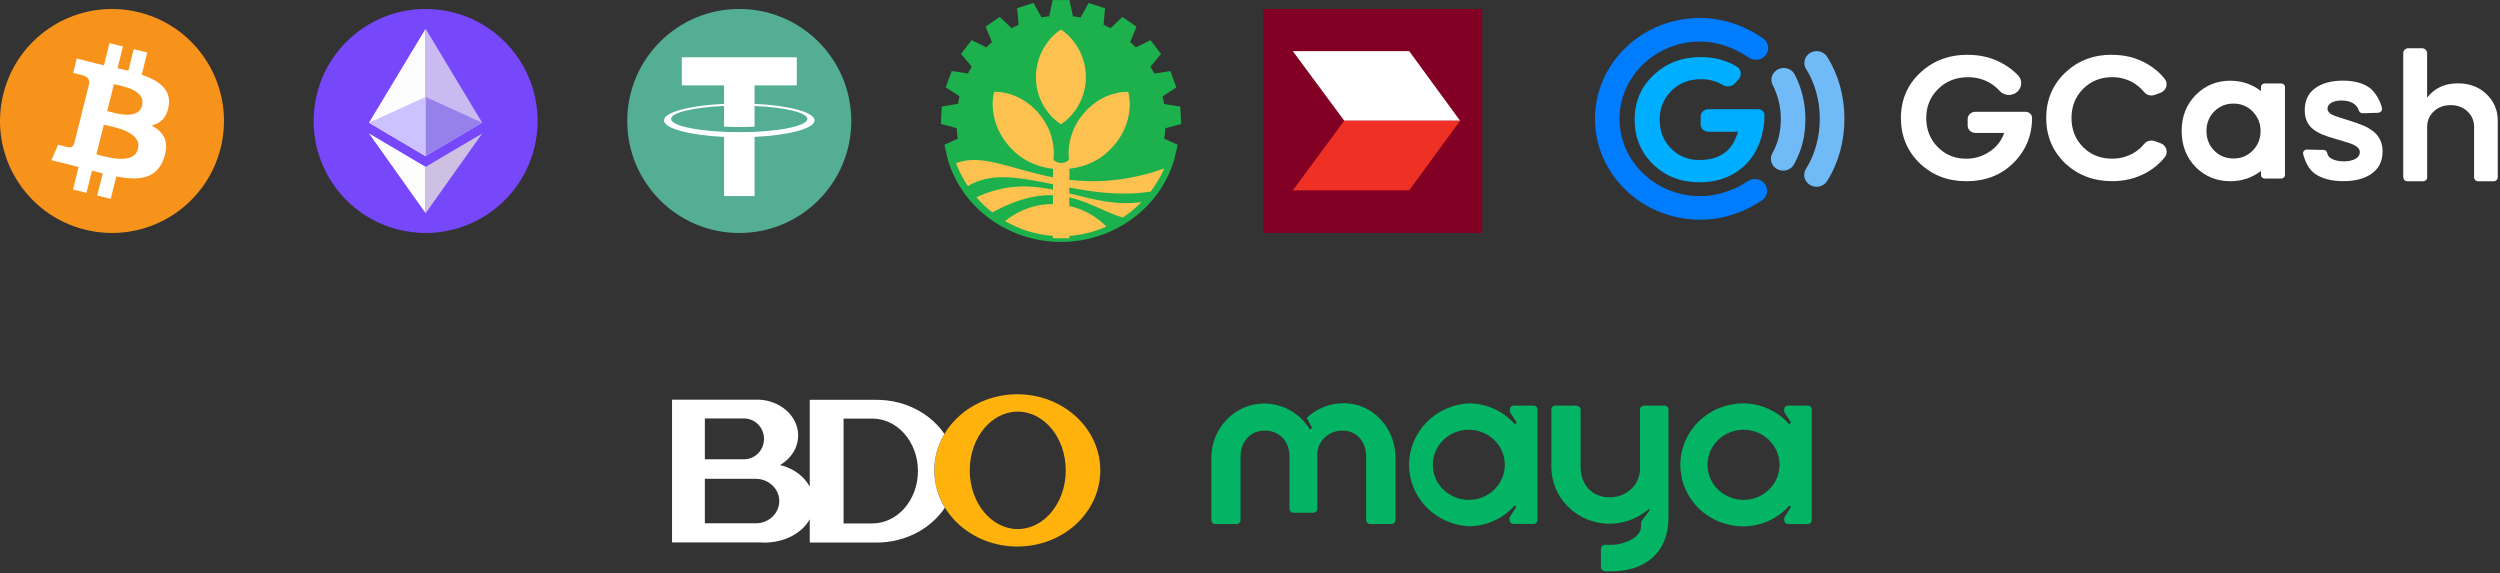 <svg width="279" height="64" viewBox="0 0 279 64" fill="none" xmlns="http://www.w3.org/2000/svg">
<rect x="0" y="0" width="279" height="64" fill="#333333" stroke="none"/>
<g clip-path="url(#clip0_10_804)">
<path d="M219.624 6.118C221.103 6.118 222.432 6.464 223.617 7.16C224.226 7.512 224.763 7.926 225.221 8.416C225.863 9.094 225.568 10.186 224.671 10.513C224.121 10.714 223.513 10.544 223.133 10.117C222.812 9.759 222.432 9.458 222 9.213C221.287 8.811 220.495 8.617 219.624 8.617C218.295 8.617 217.182 9.056 216.298 9.929C215.408 10.808 214.969 11.888 214.969 13.175C214.969 14.461 215.401 15.56 216.259 16.42C217.116 17.287 218.177 17.713 219.421 17.713C220.377 17.713 221.247 17.45 222.04 16.922C222.819 16.408 223.362 15.711 223.67 14.832H220.442C219.971 14.832 219.591 14.468 219.591 14.016V13.294C219.591 12.842 219.971 12.478 220.442 12.478H226.059C226.452 12.478 226.773 12.779 226.779 13.149C226.779 15.133 226.079 16.816 224.684 18.197C223.303 19.553 221.562 20.224 219.46 20.224C217.359 20.224 215.637 19.553 214.236 18.216C212.835 16.847 212.141 15.165 212.141 13.168C212.141 11.172 212.855 9.471 214.275 8.14C215.702 6.784 217.483 6.112 219.617 6.112L219.624 6.118Z" fill="white"/>
<path d="M235.716 6.118C237.182 6.118 238.498 6.463 239.67 7.16C240.429 7.6 241.064 8.146 241.575 8.786C242.007 9.326 241.771 10.117 241.104 10.362L240.482 10.588C240.056 10.745 239.565 10.626 239.284 10.274C238.943 9.854 238.531 9.502 238.046 9.219C237.339 8.811 236.567 8.611 235.716 8.611C234.426 8.611 233.346 9.05 232.469 9.923C231.611 10.789 231.179 11.869 231.179 13.168C231.179 14.468 231.611 15.554 232.469 16.414C233.326 17.28 234.413 17.707 235.716 17.707C236.56 17.707 237.339 17.506 238.046 17.111C238.537 16.834 238.95 16.483 239.29 16.062C239.572 15.717 240.056 15.598 240.488 15.755L241.117 15.981C241.778 16.219 242.02 17.01 241.588 17.55C241.077 18.197 240.436 18.743 239.67 19.195C238.485 19.879 237.169 20.218 235.716 20.218C233.634 20.218 231.879 19.547 230.452 18.209C229.051 16.841 228.357 15.158 228.357 13.162C228.357 11.166 229.058 9.477 230.452 8.133C231.866 6.777 233.621 6.106 235.716 6.106V6.118Z" fill="white"/>
<path d="M248.92 9.012C250.184 9.012 251.316 9.395 252.325 10.155V9.709C252.325 9.489 252.508 9.314 252.737 9.314H254.59C254.819 9.314 255.002 9.489 255.002 9.709V19.528C255.002 19.747 254.819 19.923 254.59 19.923H252.737C252.508 19.923 252.325 19.747 252.325 19.528V19.082C251.323 19.841 250.184 20.224 248.92 20.224C247.382 20.224 246.086 19.697 245.025 18.636C243.991 17.563 243.474 16.226 243.474 14.618C243.474 13.011 243.991 11.68 245.025 10.619C246.073 9.546 247.369 9.006 248.92 9.006V9.012ZM251.395 12.44C250.819 11.856 250.112 11.561 249.261 11.561C248.41 11.561 247.683 11.856 247.107 12.44C246.531 13.024 246.243 13.752 246.243 14.625C246.243 15.497 246.531 16.219 247.107 16.809C247.683 17.393 248.397 17.688 249.261 17.688C250.125 17.688 250.819 17.393 251.395 16.809C251.984 16.213 252.279 15.485 252.279 14.625C252.279 13.765 251.984 13.043 251.395 12.44Z" fill="white"/>
<path d="M265.444 12.584L263.67 12.641C263.474 12.647 263.304 12.515 263.245 12.333C263.009 11.561 262.236 11.216 261.307 11.216C260.855 11.216 260.482 11.297 260.187 11.461C259.899 11.624 259.749 11.85 259.749 12.132C259.749 12.484 260.076 12.773 260.724 12.986L263.002 13.721C264.011 14.06 264.744 14.48 265.202 14.982C265.66 15.485 265.896 16.125 265.896 16.897C265.896 17.971 265.497 18.793 264.698 19.364C263.899 19.936 262.839 20.218 261.516 20.218C260.194 20.218 259.14 19.942 258.348 19.39C257.686 18.931 257.248 18.046 257.032 17.192C256.966 16.935 257.182 16.684 257.457 16.69L259.31 16.734C259.5 16.734 259.664 16.866 259.709 17.048C259.768 17.293 259.853 17.494 260.122 17.663C260.495 17.895 260.986 18.008 261.575 18.008C262.099 18.008 262.531 17.914 262.858 17.732C263.192 17.55 263.356 17.293 263.356 16.966C263.356 16.546 262.943 16.207 262.125 15.949L259.847 15.259C258.911 14.957 258.236 14.581 257.824 14.116C257.412 13.652 257.209 13.049 257.209 12.302C257.209 11.228 257.595 10.406 258.367 9.847C259.14 9.282 260.181 9 261.484 9C262.675 9 263.644 9.251 264.384 9.753C265.006 10.174 265.641 11.197 265.831 12.076C265.883 12.327 265.693 12.559 265.431 12.572L265.444 12.584Z" fill="white"/>
<path d="M268.2 19.791V5.93C268.2 5.629 268.456 5.384 268.77 5.384H270.295C270.61 5.384 270.865 5.629 270.865 5.93V10.896C271.69 9.835 272.829 9.301 274.295 9.301C275.585 9.301 276.646 9.697 277.471 10.488C278.322 11.291 278.747 12.277 278.747 13.451V19.798C278.747 20.036 278.544 20.231 278.295 20.231H276.561C276.312 20.231 276.109 20.036 276.109 19.798V14.166C276.109 13.47 275.86 12.892 275.363 12.427C274.865 11.963 274.243 11.731 273.49 11.731C272.737 11.731 272.115 11.963 271.618 12.427C271.12 12.892 270.871 13.47 270.871 14.166V19.798C270.871 20.036 270.669 20.231 270.42 20.231H268.665C268.416 20.231 268.214 20.036 268.214 19.798L268.2 19.791Z" fill="white"/>
<path d="M199.002 19.044C198.786 19.044 198.57 18.994 198.367 18.894C197.692 18.555 197.437 17.757 197.791 17.117C198.439 15.937 198.74 14.713 198.74 13.262C198.74 11.938 198.432 10.663 197.83 9.483C197.496 8.83 197.778 8.039 198.458 7.719C199.139 7.399 199.964 7.669 200.298 8.322C201.084 9.866 201.483 11.53 201.483 13.256C201.483 15.152 201.084 16.765 200.219 18.335C199.971 18.781 199.499 19.038 199.002 19.038V19.044Z" fill="#6FBAF7"/>
<path d="M202.72 20.84C202.478 20.84 202.229 20.777 202.007 20.645C201.359 20.268 201.156 19.459 201.549 18.837C202.537 17.28 203.087 15.296 203.087 13.262C203.087 11.228 202.544 9.257 201.562 7.7C201.169 7.079 201.378 6.269 202.026 5.892C202.675 5.516 203.519 5.716 203.912 6.338C205.169 8.328 205.837 10.726 205.837 13.262C205.837 15.799 205.169 18.216 203.899 20.212C203.643 20.62 203.185 20.846 202.727 20.846L202.72 20.84Z" fill="#6FBAF7"/>
<path d="M189.738 24.518C183.264 24.518 178 19.465 178 13.256C178 7.047 183.264 2 189.738 2C192.161 2 194.661 2.816 196.769 4.291C197.385 4.718 197.516 5.547 197.071 6.131C196.625 6.721 195.761 6.846 195.152 6.42C193.529 5.283 191.558 4.637 189.738 4.637C184.782 4.637 180.743 8.504 180.743 13.262C180.743 18.021 184.776 21.888 189.738 21.888C191.545 21.888 193.483 21.279 195.048 20.218C195.67 19.798 196.527 19.942 196.959 20.532C197.398 21.128 197.247 21.951 196.632 22.365C194.583 23.753 192.134 24.518 189.738 24.518Z" fill="#007CFF"/>
<path d="M193.594 9.314C193.267 9.678 192.717 9.747 192.291 9.496C192.252 9.471 192.219 9.452 192.18 9.433C191.473 9.037 190.687 8.836 189.823 8.836C188.507 8.836 187.408 9.27 186.53 10.136C185.653 11.002 185.214 12.076 185.214 13.357C185.214 14.637 185.64 15.717 186.491 16.577C187.342 17.431 188.39 17.858 189.627 17.858C193.064 17.858 193.66 15.566 193.967 14.7H190.642C190.177 14.7 189.797 14.336 189.797 13.89V12.999C189.797 12.553 190.177 12.189 190.642 12.189H196.219C196.606 12.189 196.92 12.49 196.92 12.854C196.92 14.825 196.226 16.966 194.845 18.335C193.476 19.678 191.748 20.344 189.673 20.344C187.597 20.344 185.882 19.678 184.501 18.354C183.113 16.998 182.426 15.334 182.426 13.357C182.426 11.379 183.133 9.69 184.54 8.378C185.954 7.035 187.715 6.369 189.83 6.369C191.296 6.369 192.612 6.715 193.784 7.405C193.784 7.405 193.791 7.405 193.797 7.405C194.327 7.713 194.426 8.41 194.02 8.862L193.607 9.32L193.594 9.314Z" fill="#00AEFF"/>
</g>
<path d="M24.623 16.523C22.954 23.221 16.171 27.297 9.473 25.625C2.779 23.956 -1.297 17.174 0.375 10.476C2.044 3.778 8.826 -0.295 15.521 1.374C22.219 3.043 26.295 9.829 24.623 16.523Z" fill="#F7931A"/>
<path d="M18.834 11.798C19.109 9.972 17.718 8.991 15.815 8.335L16.431 5.862L14.924 5.487L14.324 7.897C13.927 7.797 13.521 7.706 13.118 7.613L13.721 5.187L12.218 4.812L11.602 7.284C11.274 7.209 10.952 7.134 10.639 7.059V7.053L8.564 6.534L8.164 8.144C8.164 8.144 9.283 8.4 9.258 8.416C9.867 8.569 9.98 8.972 9.961 9.291L9.258 12.11C9.301 12.12 9.355 12.138 9.414 12.16C9.364 12.148 9.311 12.135 9.255 12.12L8.27 16.067C8.195 16.252 8.008 16.53 7.579 16.423C7.595 16.445 6.485 16.148 6.485 16.148L5.738 17.874L7.698 18.361C8.064 18.452 8.42 18.549 8.77 18.639L8.148 21.143L9.652 21.518L10.267 19.043C10.677 19.155 11.077 19.258 11.467 19.355L10.852 21.818L12.358 22.193L12.98 19.696C15.546 20.18 17.478 19.986 18.29 17.664C18.947 15.795 18.259 14.717 16.906 14.011C17.89 13.782 18.631 13.135 18.828 11.798H18.834ZM15.393 16.623C14.927 18.492 11.78 17.483 10.758 17.23L11.586 13.914C12.608 14.17 15.881 14.673 15.393 16.623ZM15.859 11.773C15.434 13.473 12.815 12.61 11.964 12.398L12.714 9.391C13.565 9.604 16.303 9.997 15.859 11.773Z" fill="white"/>
<g clip-path="url(#clip1_10_804)">
<path d="M59.622 16.522C57.953 23.219 51.169 27.294 44.472 25.625C37.778 23.956 33.703 17.175 35.375 10.478C37.044 3.781 43.825 -0.297 50.522 1.375C57.219 3.044 61.294 9.828 59.625 16.525L59.622 16.522Z" fill="#7747FC"/>
<path d="M47.497 3.209L41.178 13.694L47.497 17.428V3.209Z" fill="#FDFDFD"/>
<path d="M47.497 3.209V17.425L53.812 13.691L47.497 3.209Z" fill="#C9BBF2"/>
<path d="M47.497 18.622L41.178 14.887L47.497 23.788" fill="#FDFDFD"/>
<path d="M47.497 23.791L53.819 14.891L47.497 18.625" fill="#CDC0E2"/>
<path d="M47.497 17.425L53.812 13.694L47.497 10.819V17.425Z" fill="#9680EA"/>
<path d="M47.497 10.819V17.425L41.178 13.694L47.497 10.819Z" fill="#CCC2FF"/>
</g>
<g clip-path="url(#clip2_10_804)">
<path d="M82.502 26.003C89.406 26.003 95.003 20.406 95.003 13.502C95.003 6.597 89.406 1 82.502 1C75.597 1 70 6.597 70 13.502C70 20.406 75.597 26.003 82.502 26.003Z" fill="#53AE94"/>
<path d="M84.208 14.711C84.111 14.714 83.617 14.745 82.517 14.745C81.636 14.745 81.02 14.72 80.801 14.711C77.417 14.564 74.891 13.977 74.891 13.27C74.891 12.564 77.417 11.976 80.801 11.826V14.127C81.023 14.142 81.658 14.18 82.533 14.18C83.583 14.18 84.111 14.136 84.208 14.127V11.826C87.587 11.976 90.103 12.567 90.103 13.27C90.103 13.973 87.584 14.561 84.208 14.714M84.208 11.589V9.529H88.921V6.391H76.091V9.529H80.805V11.589C76.976 11.764 74.097 12.523 74.097 13.433C74.097 14.342 76.979 15.099 80.805 15.277V21.878H84.211V15.277C88.034 15.102 90.909 14.342 90.909 13.433C90.909 12.523 88.034 11.767 84.211 11.589" fill="white"/>
</g>
<path d="M117.47 0C117.47 0 117.12 1.798 117.086 1.805H117.203C116.846 1.839 116.488 1.895 116.138 1.965L116.234 1.937L115.335 0.327L113.501 0.913C113.501 0.913 113.7 2.738 113.666 2.752L113.783 2.717C113.446 2.864 113.124 3.024 112.801 3.205L112.89 3.142L111.565 1.881L109.992 2.989C109.992 2.989 110.72 4.668 110.693 4.689L110.796 4.613C110.514 4.857 110.246 5.114 109.992 5.379L110.068 5.282L108.427 4.48L107.252 6.02C107.252 6.02 108.44 7.4 108.427 7.435L108.509 7.33C108.317 7.651 108.131 7.978 107.967 8.313L108.008 8.194L106.209 7.929L105.542 9.755C105.542 9.755 107.088 10.716 107.074 10.744L107.122 10.619C107.026 10.988 106.95 11.357 106.895 11.727V11.594L105.103 11.887L105 13.831C105 13.831 106.751 14.277 106.758 14.312V14.277C106.785 14.681 106.827 15.078 106.895 15.475L105.391 16.158L105.797 17.879C107.424 23.272 112.561 26.993 118.411 27C124.255 26.993 129.398 23.279 131.026 17.879L131.431 16.158L129.92 15.475C129.989 15.043 130.037 14.611 130.058 14.179V14.312L131.822 13.831L131.719 11.887C131.719 11.887 129.927 11.629 129.92 11.594V11.622C129.865 11.295 129.797 10.974 129.714 10.661L129.749 10.744L131.28 9.755L130.614 7.929C130.614 7.929 128.828 8.229 128.815 8.194C128.671 7.915 128.513 7.637 128.348 7.372L128.396 7.435L129.57 6.02L128.396 4.48C128.396 4.48 126.782 5.302 126.755 5.282V5.295C126.542 5.073 126.315 4.85 126.075 4.647L126.13 4.689L126.83 2.989L125.258 1.881C125.258 1.881 123.96 3.156 123.932 3.142L123.953 3.156C123.678 3.003 123.39 2.871 123.101 2.738L123.156 2.759L123.321 0.92L121.488 0.334C121.488 0.334 120.622 1.944 120.588 1.944L120.622 1.958C120.313 1.895 120.004 1.846 119.688 1.812H119.737L119.352 0.007H117.436L117.47 0Z" fill="#1CB14D"/>
<path fill-rule="evenodd" clip-rule="evenodd" d="M118.397 13.866C119.235 13.378 121.199 11.553 121.185 8.584C121.165 5.616 119.235 3.797 118.397 3.303C117.56 3.79 115.63 5.616 115.609 8.584C115.589 11.553 117.56 13.371 118.397 13.866Z" fill="#FDC14F"/>
<path fill-rule="evenodd" clip-rule="evenodd" d="M128.403 21.391C129.007 20.597 129.522 19.733 129.927 18.806C125.759 20.262 122.298 20.415 119.345 20.067V18.834C121.261 18.625 122.937 17.768 124.049 16.52C124.228 16.339 124.399 16.137 124.571 15.921C126.377 13.587 126.178 11.1 125.91 10.257C125.855 10.257 125.793 10.249 125.731 10.249C124.736 10.236 122.49 10.688 120.773 12.855C119.311 14.702 119.16 16.667 119.297 17.817C119.077 18.046 118.775 18.193 118.432 18.193C118.088 18.193 117.786 18.046 117.567 17.817C117.704 16.667 117.553 14.695 116.09 12.855C114.373 10.688 112.128 10.236 111.132 10.249C111.063 10.249 111.009 10.249 110.954 10.257C110.686 11.1 110.487 13.587 112.293 15.921C112.457 16.137 112.636 16.339 112.808 16.52C113.92 17.768 115.603 18.632 117.518 18.841V19.788C112.876 18.903 109.573 17.078 106.689 18.214C107.039 19.119 107.486 19.977 108.015 20.771C110.603 19.175 113.81 19.809 117.512 20.562V21.161C114.902 20.645 112.169 20.52 108.969 22.018C109.505 22.638 110.102 23.203 110.741 23.704C113.508 22.199 115.678 21.725 117.512 21.781V22.77C117.512 22.77 117.498 22.77 117.484 22.77C115.596 22.77 113.714 23.405 112.162 24.673C113.755 25.599 115.568 26.185 117.505 26.324V26.589H119.331V26.324C120.794 26.22 122.195 25.857 123.472 25.286C122.291 24.087 120.849 23.328 119.331 22.986V22.018C121.529 22.52 123.3 23.676 125.306 24.276C126.061 23.774 126.755 23.196 127.386 22.548C124.502 22.973 121.934 22.22 119.331 21.579V20.924C122.119 21.461 125.155 21.879 128.389 21.384L128.403 21.391Z" fill="#FDC14F"/>
<path d="M165.414 1H141V26H165.414V1Z" fill="#820024"/>
<path d="M157.266 5.706H144.277L150.021 13.473H162.946L157.266 5.706Z" fill="white"/>
<path d="M162.946 13.473H150.021L144.277 21.24H157.266L162.946 13.473Z" fill="#EE3124"/>
<path d="M122.793 52.496C122.793 57.188 118.649 60.992 113.533 60.992C108.418 60.992 104.274 57.188 104.274 52.496C104.274 47.805 108.418 44 113.533 44C118.649 44 122.793 47.805 122.793 52.496ZM113.58 45.937C110.624 45.937 108.223 48.869 108.223 52.489C108.223 56.11 110.624 59.042 113.58 59.042C116.537 59.042 118.938 56.11 118.938 52.489C118.938 48.869 116.537 45.937 113.58 45.937Z" fill="#FFB20C"/>
<path d="M105.4 48.432C103.838 46.148 101.029 44.62 97.817 44.62H90.368V54.31C89.737 53.137 88.524 52.244 87.055 51.903C88.276 51.187 89.074 49.973 89.074 48.596C89.074 46.428 87.076 44.655 84.588 44.6H78.668H75V60.529H84.729C84.903 60.542 85.084 60.556 85.265 60.556C87.592 60.556 89.516 59.485 90.368 57.951V60.549H97.817C101.062 60.549 103.898 58.988 105.447 56.656C104.696 55.428 104.267 54.01 104.267 52.503C104.267 50.996 104.676 49.639 105.394 48.432H105.4ZM78.661 46.7H83.033C84.266 46.7 85.265 47.723 85.265 48.978C85.265 50.232 84.266 51.255 83.033 51.255H81.028C81.028 51.255 81.028 51.255 81.034 51.255H78.661V46.7ZM84.34 58.394H78.661V53.437H84.34C85.788 53.437 86.968 54.549 86.968 55.919C86.968 57.29 85.795 58.401 84.34 58.401V58.394ZM97.348 58.415H94.143V46.714H97.348C100.164 46.714 102.443 49.332 102.443 52.564C102.443 55.797 100.164 58.415 97.348 58.415Z" fill="white"/>
<path d="M149.958 45C148.415 45 146.932 45.588 145.832 46.636L146.428 47.745L146.184 47.938C145.664 47.06 144.923 46.339 144.029 45.826C143.135 45.312 142.118 45.037 141.079 45.03C137.824 45.022 135.188 47.797 135.188 51.047V58.039C135.188 58.099 135.195 58.158 135.218 58.21C135.241 58.262 135.272 58.314 135.317 58.359C135.363 58.404 135.409 58.434 135.47 58.456C135.524 58.478 135.585 58.486 135.646 58.486H138.007C138.068 58.486 138.122 58.478 138.175 58.456C138.229 58.434 138.275 58.404 138.32 58.367C138.359 58.329 138.397 58.277 138.412 58.225C138.435 58.173 138.443 58.121 138.443 58.062V50.973C138.443 49.359 139.451 48.057 141.163 48.057C142.76 48.057 143.906 49.225 143.906 50.943V56.767C143.906 56.827 143.906 56.886 143.929 56.938C143.952 56.99 143.983 57.042 144.021 57.087C144.059 57.132 144.113 57.161 144.166 57.184C144.22 57.206 144.281 57.221 144.342 57.221H146.573C146.634 57.221 146.688 57.206 146.749 57.184C146.802 57.161 146.856 57.124 146.894 57.087C146.932 57.042 146.963 56.998 146.986 56.938C147.009 56.886 147.016 56.827 147.009 56.767V50.943C146.986 50.571 147.032 50.199 147.162 49.85C147.292 49.5 147.49 49.18 147.758 48.905C148.017 48.637 148.338 48.422 148.69 48.273C149.041 48.124 149.423 48.057 149.806 48.057C151.51 48.057 152.465 49.381 152.465 50.973V58.054C152.465 58.173 152.518 58.277 152.61 58.359C152.694 58.441 152.809 58.486 152.931 58.478H155.262C155.323 58.478 155.384 58.478 155.445 58.448C155.506 58.426 155.552 58.396 155.598 58.352C155.644 58.307 155.674 58.255 155.697 58.203C155.72 58.143 155.728 58.084 155.728 58.024V51.032C155.728 47.767 153.206 45 149.974 45H149.958Z" fill="#03B464"/>
<path d="M171.102 45.268H168.963C168.901 45.268 168.84 45.268 168.787 45.29C168.733 45.312 168.68 45.342 168.634 45.379C168.588 45.417 168.558 45.469 168.535 45.521C168.512 45.573 168.496 45.632 168.504 45.692V45.974L169.261 47.142L169.054 47.343C168.428 46.622 167.648 46.041 166.77 45.64C165.891 45.238 164.936 45.022 163.965 45.015C162.154 45.097 160.45 45.855 159.204 47.127C157.959 48.399 157.256 50.095 157.248 51.851C157.248 53.614 157.936 55.309 159.174 56.589C160.419 57.868 162.116 58.634 163.927 58.731C164.905 58.724 165.86 58.508 166.747 58.106C167.633 57.705 168.412 57.124 169.047 56.403L169.222 56.544L168.466 57.757V58.024C168.466 58.084 168.474 58.143 168.496 58.196C168.519 58.248 168.55 58.3 168.596 58.344C168.642 58.389 168.688 58.419 168.749 58.441C168.802 58.463 168.863 58.471 168.924 58.471H171.11C171.171 58.471 171.232 58.471 171.293 58.441C171.354 58.419 171.4 58.389 171.446 58.344C171.492 58.3 171.522 58.248 171.545 58.196C171.568 58.136 171.576 58.076 171.576 58.017V45.692C171.576 45.632 171.576 45.573 171.545 45.521C171.522 45.469 171.492 45.417 171.446 45.379C171.4 45.342 171.347 45.305 171.293 45.29C171.24 45.268 171.179 45.268 171.117 45.268H171.102ZM163.919 55.785C162.857 55.785 161.833 55.376 161.077 54.64C160.32 53.904 159.9 52.914 159.9 51.873C159.9 50.832 160.32 49.842 161.077 49.106C161.833 48.37 162.849 47.96 163.919 47.96C164.989 47.96 166.005 48.37 166.762 49.106C167.518 49.842 167.939 50.832 167.939 51.873C167.939 52.914 167.518 53.904 166.762 54.64C166.005 55.376 164.989 55.785 163.919 55.785Z" fill="#03B464"/>
<path d="M201.714 45.268H199.574C199.513 45.268 199.452 45.268 199.398 45.29C199.345 45.312 199.291 45.342 199.246 45.379C199.2 45.417 199.169 45.469 199.146 45.521C199.123 45.573 199.108 45.632 199.116 45.692V45.974L199.872 47.142L199.666 47.343C199.039 46.622 198.26 46.041 197.381 45.64C196.502 45.238 195.547 45.022 194.577 45.015C192.705 45.015 190.909 45.736 189.587 47.023C188.265 48.31 187.524 50.058 187.524 51.88C187.524 53.703 188.265 55.451 189.587 56.738C190.909 58.024 192.705 58.746 194.577 58.746C195.547 58.738 196.51 58.523 197.396 58.121C198.275 57.719 199.062 57.139 199.696 56.418L199.88 56.559L199.123 57.772V58.039C199.123 58.099 199.131 58.158 199.154 58.21C199.177 58.262 199.207 58.315 199.253 58.359C199.299 58.404 199.345 58.434 199.406 58.456C199.46 58.478 199.521 58.486 199.582 58.486H201.721C201.783 58.486 201.844 58.486 201.905 58.456C201.966 58.434 202.012 58.404 202.058 58.359C202.104 58.315 202.134 58.262 202.157 58.21C202.18 58.151 202.188 58.091 202.188 58.032V45.692C202.188 45.632 202.188 45.573 202.157 45.521C202.134 45.469 202.104 45.417 202.058 45.379C202.012 45.342 201.958 45.305 201.905 45.29C201.851 45.268 201.79 45.268 201.729 45.268H201.714ZM194.577 55.785C193.515 55.785 192.491 55.376 191.734 54.64C190.978 53.904 190.557 52.914 190.557 51.873C190.557 50.832 190.978 49.842 191.734 49.106C192.491 48.37 193.507 47.96 194.577 47.96C195.647 47.96 196.663 48.37 197.419 49.106C198.176 49.842 198.596 50.832 198.596 51.873C198.596 52.914 198.176 53.904 197.419 54.64C196.663 55.376 195.647 55.785 194.577 55.785Z" fill="#03B464"/>
<path d="M185.758 45.268H183.565C183.214 45.268 183.023 45.454 183.023 45.632V52.081C183.053 52.535 182.985 52.981 182.824 53.405C182.664 53.829 182.412 54.216 182.083 54.536C181.754 54.856 181.365 55.108 180.929 55.272C180.494 55.436 180.035 55.51 179.569 55.488C177.643 55.488 176.398 54.09 176.398 52.081V45.632C176.398 45.454 176.1 45.268 175.909 45.268H173.517C173.418 45.275 173.326 45.32 173.257 45.387C173.188 45.454 173.142 45.543 173.135 45.64V52.044C173.112 53.718 173.777 55.332 174.976 56.537C176.176 57.734 177.819 58.426 179.538 58.456C181.181 58.456 182.771 57.876 184.001 56.812L184.123 56.923L183.145 58.218V58.738C183.145 60.062 181.105 60.799 179.913 60.799H179.156C179.095 60.799 179.034 60.799 178.973 60.821C178.912 60.843 178.858 60.873 178.812 60.91C178.767 60.947 178.728 61 178.705 61.052C178.683 61.104 178.667 61.163 178.66 61.223V63.328C178.667 63.447 178.728 63.558 178.82 63.633C178.912 63.715 179.026 63.752 179.149 63.752H179.905C183.542 63.752 186.202 61.691 186.202 57.801V45.632C186.186 45.528 186.133 45.431 186.041 45.364C185.957 45.297 185.85 45.26 185.736 45.268H185.758Z" fill="#03B464"/>
<defs>
<clipPath id="clip0_10_804">
<rect width="100.741" height="22.518" fill="white" transform="translate(178 2)"/>
</clipPath>
<clipPath id="clip1_10_804">
<rect width="24.997" height="25" fill="white" transform="translate(35 1)"/>
</clipPath>
<clipPath id="clip2_10_804">
<rect width="25" height="25" fill="white" transform="translate(70 1)"/>
</clipPath>
</defs>
</svg>
